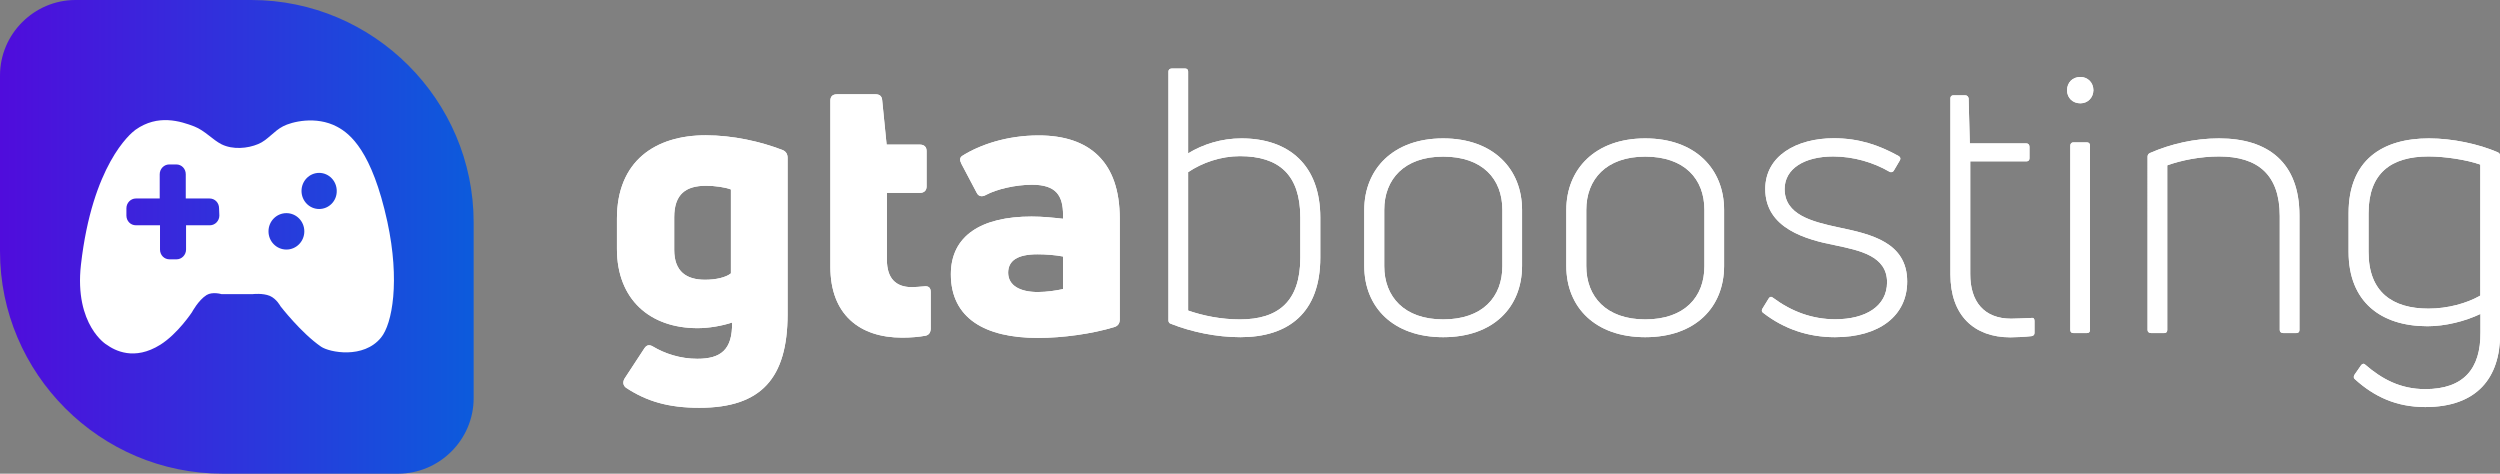 <?xml version="1.0" encoding="utf-8"?>
<!-- Generator: Adobe Illustrator 23.0.5, SVG Export Plug-In . SVG Version: 6.00 Build 0)  -->
<svg version="1.1" id="Слой_1" xmlns="http://www.w3.org/2000/svg" xmlns:xlink="http://www.w3.org/1999/xlink" x="0px" y="0px"
	 width="1689px" height="320px" viewBox="0 0 1689 320" style="enable-background:new 0 0 1689 320;" xml:space="preserve">
<rect x="0" y="0" width="1689" height="320" fill="#808080" stroke="none"/>
<style type="text/css">
	.st0{fill:url(#SVGID_1_);}
	.st1{fill:#FFFFFF;}
</style>
<linearGradient id="SVGID_1_" gradientUnits="userSpaceOnUse" x1="0" y1="160" x2="320" y2="160">
	<stop  offset="0" style="stop-color:#500CDC"/>
	<stop  offset="1" style="stop-color:#0C5BDC"/>
</linearGradient>
<path class="st0" d="M269,320H150.2C67.6,320,0,252.4,0,169.8L0,51C0,23,23,0,51,0l118.7,0C252.4,0,320,67.6,320,150.2V269
	C320,297,297,320,269,320z"/>
<g>
	<g>
		<path class="st1" d="M472.5,275.5c-20.8,0-35.5-4.3-49.5-13.5c-2-1.5-2.5-3.8-1-6.3l13.3-20.3c1.5-2.3,3.3-2.8,5.8-1.3
			c8,4.8,18.5,8.3,30,8.3c15.8,0,23.8-6,23.5-24.5c-7,2.3-15.8,3.8-23.3,3.8c-32.3,0-54.5-19.5-54.5-53.5v-20.5
			c0-39,26-56.3,60-56.3c18.5,0,37.3,4.3,52,10c2.3,1,3.3,2.8,3.3,5.3v105.8C532,255.3,514.5,275.5,472.5,275.5z M476.3,189
			c7.3,0,14-1.5,17.5-4.3V128c-3.8-1.5-10.8-2.5-16.8-2.5c-13.5,0-21.5,5.5-21.5,21.3v22C455.5,183.5,463.8,189,476.3,189z"/>
		<path class="st1" d="M616,194c2.3,0,5.3-0.3,8-0.5c3.3-0.5,4.8,0.8,4.8,3.8v24.5c0,2.5-1,4.5-3.5,5c-4.3,0.8-9.8,1.3-15.8,1.3
			c-29,0-48.5-15.8-48.5-47.8V68c0-2.8,1.5-4.3,4.5-4.3h26c2.8,0,4.3,1.3,4.5,4l3,30h22.5c2.8,0,4.5,1.5,4.5,4.3v24
			c0,2.8-1.8,4.3-4.5,4.3h-22.3v45.3C599.2,187.8,605,194,616,194z"/>
		<path class="st1" d="M701.7,91.5c34.5,0,54.8,18,54.8,56V216c0,2.5-1.3,4.3-3.8,5c-14.8,4.5-34.5,7.3-51.5,7.3
			c-36,0-58.8-13.5-58.8-43c0-26,20.5-39,54.5-39c7.8,0,15,0.8,21.3,1.5v-2.5c0-13.3-4.8-20.5-21-20.5c-11,0-24,3-31.3,7
			c-2.3,1.3-4.8,1-6-1.5l-10.3-19.5c-1.3-2.5-1.3-4.3,0.5-5.5C662,97.8,680.2,91.5,701.7,91.5z M701.2,197.3c5.8,0,12.5-1,17-2v-22
			c-5-1-11.8-1.5-17.3-1.5c-13.8,0-19.8,4.5-19.8,12.5C681.2,193,689.2,197.3,701.2,197.3z"/>
		<path class="st1" d="M838.7,93.5c32.3,0,53.3,18.3,53.3,53.5v27c0,37.3-21.5,53.8-54,53.8c-16,0-33-3.5-46.8-9
			c-1.3-0.3-1.8-1.3-1.8-2.3V48.3c0-1.3,1-2,2.3-2h9c1.3,0,2,0.8,2,2v55.3C812.7,97.5,825.2,93.5,838.7,93.5z M878.5,174v-27
			c0-29-14.5-41.5-40.8-41.5c-12.8,0-25.3,4.3-35,10.8v93.5c10,3.5,22.3,6,35,6C863.5,215.8,878.5,203.8,878.5,174z"/>
		<path class="st1" d="M975,227.8c-33.8,0-53.3-20.3-53.3-48v-38c0-27.5,19.5-48.3,53.3-48.3c34,0,53.3,20.8,53.3,48.3v38
			C1028.2,207.5,1009,227.8,975,227.8z M975,215.8c26.8,0,40-15.3,40-36v-38c0-20.8-13.3-36-40-36c-26.3,0-39.8,15.3-39.8,36v38
			C935.2,200.5,948.7,215.8,975,215.8z"/>
		<path class="st1" d="M1111.5,227.8c-33.8,0-53.3-20.3-53.3-48v-38c0-27.5,19.5-48.3,53.3-48.3c34,0,53.3,20.8,53.3,48.3v38
			C1164.7,207.5,1145.5,227.8,1111.5,227.8z M1111.5,215.8c26.8,0,40-15.3,40-36v-38c0-20.8-13.3-36-40-36
			c-26.3,0-39.8,15.3-39.8,36v38C1071.7,200.5,1085.2,215.8,1111.5,215.8z"/>
		<path class="st1" d="M1239.7,227.8c-18,0-34.3-5.5-48.3-16.3c-1.3-0.8-1.3-1.8-0.8-2.8l4.3-7c0.8-1.3,1.8-1.5,3-0.5
			c12.5,9.3,26.5,14.5,42,14.5c20.5,0,35-8.8,35-25c0-17.8-18.5-21.5-35-25c-19.5-3.8-47.3-11.3-47.3-38c0-22.5,21.3-34.3,46.3-34.3
			c17.3,0,30.8,4.8,43.8,12c1.3,0.8,1.5,1.8,0.8,3l-4,6.8c-0.5,1-1.8,1.5-3,0.8c-10.8-6.3-24.3-10.3-38-10.3
			c-19.5,0-32.8,8.3-32.8,22c0,17.3,18,22,36.8,26c21.5,4.5,46,10,46,36.5C1288.5,213.3,1269.7,227.8,1239.7,227.8z"/>
		<path class="st1" d="M1358.7,215.3c3.3,0,9-0.3,13.8-0.5c1.3-0.3,2,0.5,2,2v8c0,1.3-0.5,2-2,2.3c-4.5,0.5-10.8,0.8-14.3,0.8
			c-24.5,0-40.5-14.8-40.5-42.5v-119c0-1.3,0.8-2,2-2h8c1.3,0,2,0.8,2.3,2l0.8,30.5h38.3c1.3,0,2,1,2,2.3v7.8c0,1.3-0.8,2-2,2h-38
			v76C1331,203.8,1340.5,215.3,1358.7,215.3z"/>
		<path class="st1" d="M1405.5,69.8c-5.3,0-9-3.8-9-8.8c0-5.3,3.8-9,9-9c5,0,8.8,3.8,8.8,9C1414.2,66,1410.5,69.8,1405.5,69.8z
			 M1400.7,225c-1.3,0-2-0.8-2-2V98.5c0-1.5,0.8-2.3,2-2.3h9.3c1.3,0,2,0.8,2,2.3V223c0,1.3-0.8,2-2,2H1400.7z"/>
		<path class="st1" d="M1453.2,225c-1.3,0-2.3-0.8-2.3-2V105.8c0-1,0.5-2,1.8-2.5c13.8-6,29.8-9.8,46.5-9.8
			c33.3,0,54.3,16.5,54.3,52V223c0,1.3-0.8,2-2,2h-9c-1.3,0-2.3-0.8-2.3-2v-77c0-28-14.8-40.3-41-40.3c-12.5,0-25.3,2.5-35,6V223
			c0,1.3-0.8,2-2,2H1453.2z"/>
		<path class="st1" d="M1638.5,275c-19.5,0-34.5-7-47.5-18.8c-1-0.8-1-1.8-0.3-3l4.5-6.5c0.8-1,1.8-1.3,2.8-0.3
			c11,9.5,23.5,16.5,40.5,16.5c26,0,37.5-13.8,37.3-38.3v-12.5c-10.5,5-23.8,8.3-35.8,8.3c-31.5,0-53.3-16.5-53.3-50.3V144
			c0-35.8,22.8-50.5,54.3-50.5c16,0,33.5,3.8,46.3,9.3c1.3,0.5,1.8,1.5,1.8,2.5v120.5C1689,255,1673.7,275,1638.5,275z
			 M1640.7,208.5c12.8,0,25.8-3.5,35-8.8v-88.5c-9.3-3.3-24-5.5-35-5.5c-25.3,0-40.5,11.3-40.5,38.3v26.3
			C1600.2,197.5,1616.5,208.5,1640.7,208.5z"/>
	</g>
	<g>
		<path class="st1" d="M472.5,275.5c-20.8,0-35.5-4.3-49.5-13.5c-2-1.5-2.5-3.8-1-6.3l13.3-20.3c1.5-2.3,3.3-2.8,5.8-1.3
			c8,4.8,18.5,8.3,30,8.3c15.8,0,23.8-6,23.5-24.5c-7,2.3-15.8,3.8-23.3,3.8c-32.3,0-54.5-19.5-54.5-53.5v-20.5
			c0-39,26-56.3,60-56.3c18.5,0,37.3,4.3,52,10c2.3,1,3.3,2.8,3.3,5.3v105.8C532,255.3,514.5,275.5,472.5,275.5z M476.3,189
			c7.3,0,14-1.5,17.5-4.3V128c-3.8-1.5-10.8-2.5-16.8-2.5c-13.5,0-21.5,5.5-21.5,21.3v22C455.5,183.5,463.8,189,476.3,189z"/>
		<path class="st1" d="M616,194c2.3,0,5.3-0.3,8-0.5c3.3-0.5,4.8,0.8,4.8,3.8v24.5c0,2.5-1,4.5-3.5,5c-4.3,0.8-9.8,1.3-15.8,1.3
			c-29,0-48.5-15.8-48.5-47.8V68c0-2.8,1.5-4.3,4.5-4.3h26c2.8,0,4.3,1.3,4.5,4l3,30h22.5c2.8,0,4.5,1.5,4.5,4.3v24
			c0,2.8-1.8,4.3-4.5,4.3h-22.3v45.3C599.2,187.8,605,194,616,194z"/>
		<path class="st1" d="M701.7,91.5c34.5,0,54.8,18,54.8,56V216c0,2.5-1.3,4.3-3.8,5c-14.8,4.5-34.5,7.3-51.5,7.3
			c-36,0-58.8-13.5-58.8-43c0-26,20.5-39,54.5-39c7.8,0,15,0.8,21.3,1.5v-2.5c0-13.3-4.8-20.5-21-20.5c-11,0-24,3-31.3,7
			c-2.3,1.3-4.8,1-6-1.5l-10.3-19.5c-1.3-2.5-1.3-4.3,0.5-5.5C662,97.8,680.2,91.5,701.7,91.5z M701.2,197.3c5.8,0,12.5-1,17-2v-22
			c-5-1-11.8-1.5-17.3-1.5c-13.8,0-19.8,4.5-19.8,12.5C681.2,193,689.2,197.3,701.2,197.3z"/>
		<path class="st1" d="M838.7,93.5c32.3,0,53.3,18.3,53.3,53.5v27c0,37.3-21.5,53.8-54,53.8c-16,0-33-3.5-46.8-9
			c-1.3-0.3-1.8-1.3-1.8-2.3V48.3c0-1.3,1-2,2.3-2h9c1.3,0,2,0.8,2,2v55.3C812.7,97.5,825.2,93.5,838.7,93.5z M878.5,174v-27
			c0-29-14.5-41.5-40.8-41.5c-12.8,0-25.3,4.3-35,10.8v93.5c10,3.5,22.3,6,35,6C863.5,215.8,878.5,203.8,878.5,174z"/>
		<path class="st1" d="M975,227.8c-33.8,0-53.3-20.3-53.3-48v-38c0-27.5,19.5-48.3,53.3-48.3c34,0,53.3,20.8,53.3,48.3v38
			C1028.2,207.5,1009,227.8,975,227.8z M975,215.8c26.8,0,40-15.3,40-36v-38c0-20.8-13.3-36-40-36c-26.3,0-39.8,15.3-39.8,36v38
			C935.2,200.5,948.7,215.8,975,215.8z"/>
		<path class="st1" d="M1111.5,227.8c-33.8,0-53.3-20.3-53.3-48v-38c0-27.5,19.5-48.3,53.3-48.3c34,0,53.3,20.8,53.3,48.3v38
			C1164.7,207.5,1145.5,227.8,1111.5,227.8z M1111.5,215.8c26.8,0,40-15.3,40-36v-38c0-20.8-13.3-36-40-36
			c-26.3,0-39.8,15.3-39.8,36v38C1071.7,200.5,1085.2,215.8,1111.5,215.8z"/>
		<path class="st1" d="M1239.7,227.8c-18,0-34.3-5.5-48.3-16.3c-1.3-0.8-1.3-1.8-0.8-2.8l4.3-7c0.8-1.3,1.8-1.5,3-0.5
			c12.5,9.3,26.5,14.5,42,14.5c20.5,0,35-8.8,35-25c0-17.8-18.5-21.5-35-25c-19.5-3.8-47.3-11.3-47.3-38c0-22.5,21.3-34.3,46.3-34.3
			c17.3,0,30.8,4.8,43.8,12c1.3,0.8,1.5,1.8,0.8,3l-4,6.8c-0.5,1-1.8,1.5-3,0.8c-10.8-6.3-24.3-10.3-38-10.3
			c-19.5,0-32.8,8.3-32.8,22c0,17.3,18,22,36.8,26c21.5,4.5,46,10,46,36.5C1288.5,213.3,1269.7,227.8,1239.7,227.8z"/>
		<path class="st1" d="M1358.7,215.3c3.3,0,9-0.3,13.8-0.5c1.3-0.3,2,0.5,2,2v8c0,1.3-0.5,2-2,2.3c-4.5,0.5-10.8,0.8-14.3,0.8
			c-24.5,0-40.5-14.8-40.5-42.5v-119c0-1.3,0.8-2,2-2h8c1.3,0,2,0.8,2.3,2l0.8,30.5h38.3c1.3,0,2,1,2,2.3v7.8c0,1.3-0.8,2-2,2h-38
			v76C1331,203.8,1340.5,215.3,1358.7,215.3z"/>
		<path class="st1" d="M1405.5,69.8c-5.3,0-9-3.8-9-8.8c0-5.3,3.8-9,9-9c5,0,8.8,3.8,8.8,9C1414.2,66,1410.5,69.8,1405.5,69.8z
			 M1400.7,225c-1.3,0-2-0.8-2-2V98.5c0-1.5,0.8-2.3,2-2.3h9.3c1.3,0,2,0.8,2,2.3V223c0,1.3-0.8,2-2,2H1400.7z"/>
		<path class="st1" d="M1453.2,225c-1.3,0-2.3-0.8-2.3-2V105.8c0-1,0.5-2,1.8-2.5c13.8-6,29.8-9.8,46.5-9.8
			c33.3,0,54.3,16.5,54.3,52V223c0,1.3-0.8,2-2,2h-9c-1.3,0-2.3-0.8-2.3-2v-77c0-28-14.8-40.3-41-40.3c-12.5,0-25.3,2.5-35,6V223
			c0,1.3-0.8,2-2,2H1453.2z"/>
		<path class="st1" d="M1638.5,275c-19.5,0-34.5-7-47.5-18.8c-1-0.8-1-1.8-0.3-3l4.5-6.5c0.8-1,1.8-1.3,2.8-0.3
			c11,9.5,23.5,16.5,40.5,16.5c26,0,37.5-13.8,37.3-38.3v-12.5c-10.5,5-23.8,8.3-35.8,8.3c-31.5,0-53.3-16.5-53.3-50.3V144
			c0-35.8,22.8-50.5,54.3-50.5c16,0,33.5,3.8,46.3,9.3c1.3,0.5,1.8,1.5,1.8,2.5v120.5C1689,255,1673.7,275,1638.5,275z
			 M1640.7,208.5c12.8,0,25.8-3.5,35-8.8v-88.5c-9.3-3.3-24-5.5-35-5.5c-25.3,0-40.5,11.3-40.5,38.3v26.3
			C1600.2,197.5,1616.5,208.5,1640.7,208.5z"/>
	</g>
</g>
<g>
	<g id="Game_Pad">
		<g>
			<path class="st1" d="M261.7,149.8c-10.4-47.7-25.1-59.5-34-64.2c-14.3-7.6-30.9-3.2-36.4-0.3c-6.3,3.2-10.5,9.4-16.8,12
				c-7.3,3.1-17.3,3.9-24.8,0.2c-6-3-11.3-9.3-18.5-12.1c-9.2-3.5-24.5-8.5-39.7,2.3c-3.6,2.6-29.1,24-36.8,91
				c-4.7,41.3,17.9,54.6,17.1,54c5.8,4.2,18.9,11.2,36.5,0.2c11.8-7.4,21.4-22,21.4-22s4.3-8.1,9.9-11.6c4-2.4,10-0.6,10-0.6h21.2
				c0,0,6.7-0.8,11.5,1.2c4.6,2,7.2,7,7.2,7s14,18.1,27.4,27.3c5.7,3.9,28.7,8.4,40.5-6.1C265.1,218.8,270.3,189.7,261.7,149.8z
				 M148.2,145.6c0,3.6-2.9,6.6-6.4,6.6h-16.1v16.4c0,3.6-2.9,6.6-6.4,6.6h-4.8c-3.6,0-6.4-2.9-6.4-6.6v-16.4H91.8
				c-3.6,0-6.4-2.9-6.4-6.6v-4.9c0-3.6,2.9-6.6,6.4-6.6h16.1v-16.4c0-3.6,2.9-6.6,6.4-6.6h4.8c3.6,0,6.4,2.9,6.4,6.6v16.4h16.1
				c3.6,0,6.4,2.9,6.4,6.6L148.2,145.6L148.2,145.6z M193.5,168.6c-6.7,0-12.1-5.5-12.1-12.3c0-6.8,5.4-12.3,12.1-12.3
				s12.1,5.5,12.1,12.3C205.6,163.1,200.2,168.6,193.5,168.6z M215.6,141.2c-6.6,0-11.9-5.5-11.9-12.2c0-6.7,5.3-12.2,11.9-12.2
				c6.6,0,11.9,5.5,11.9,12.2C227.6,135.8,222.2,141.2,215.6,141.2z"/>
		</g>
	</g>
</g>
</svg>
